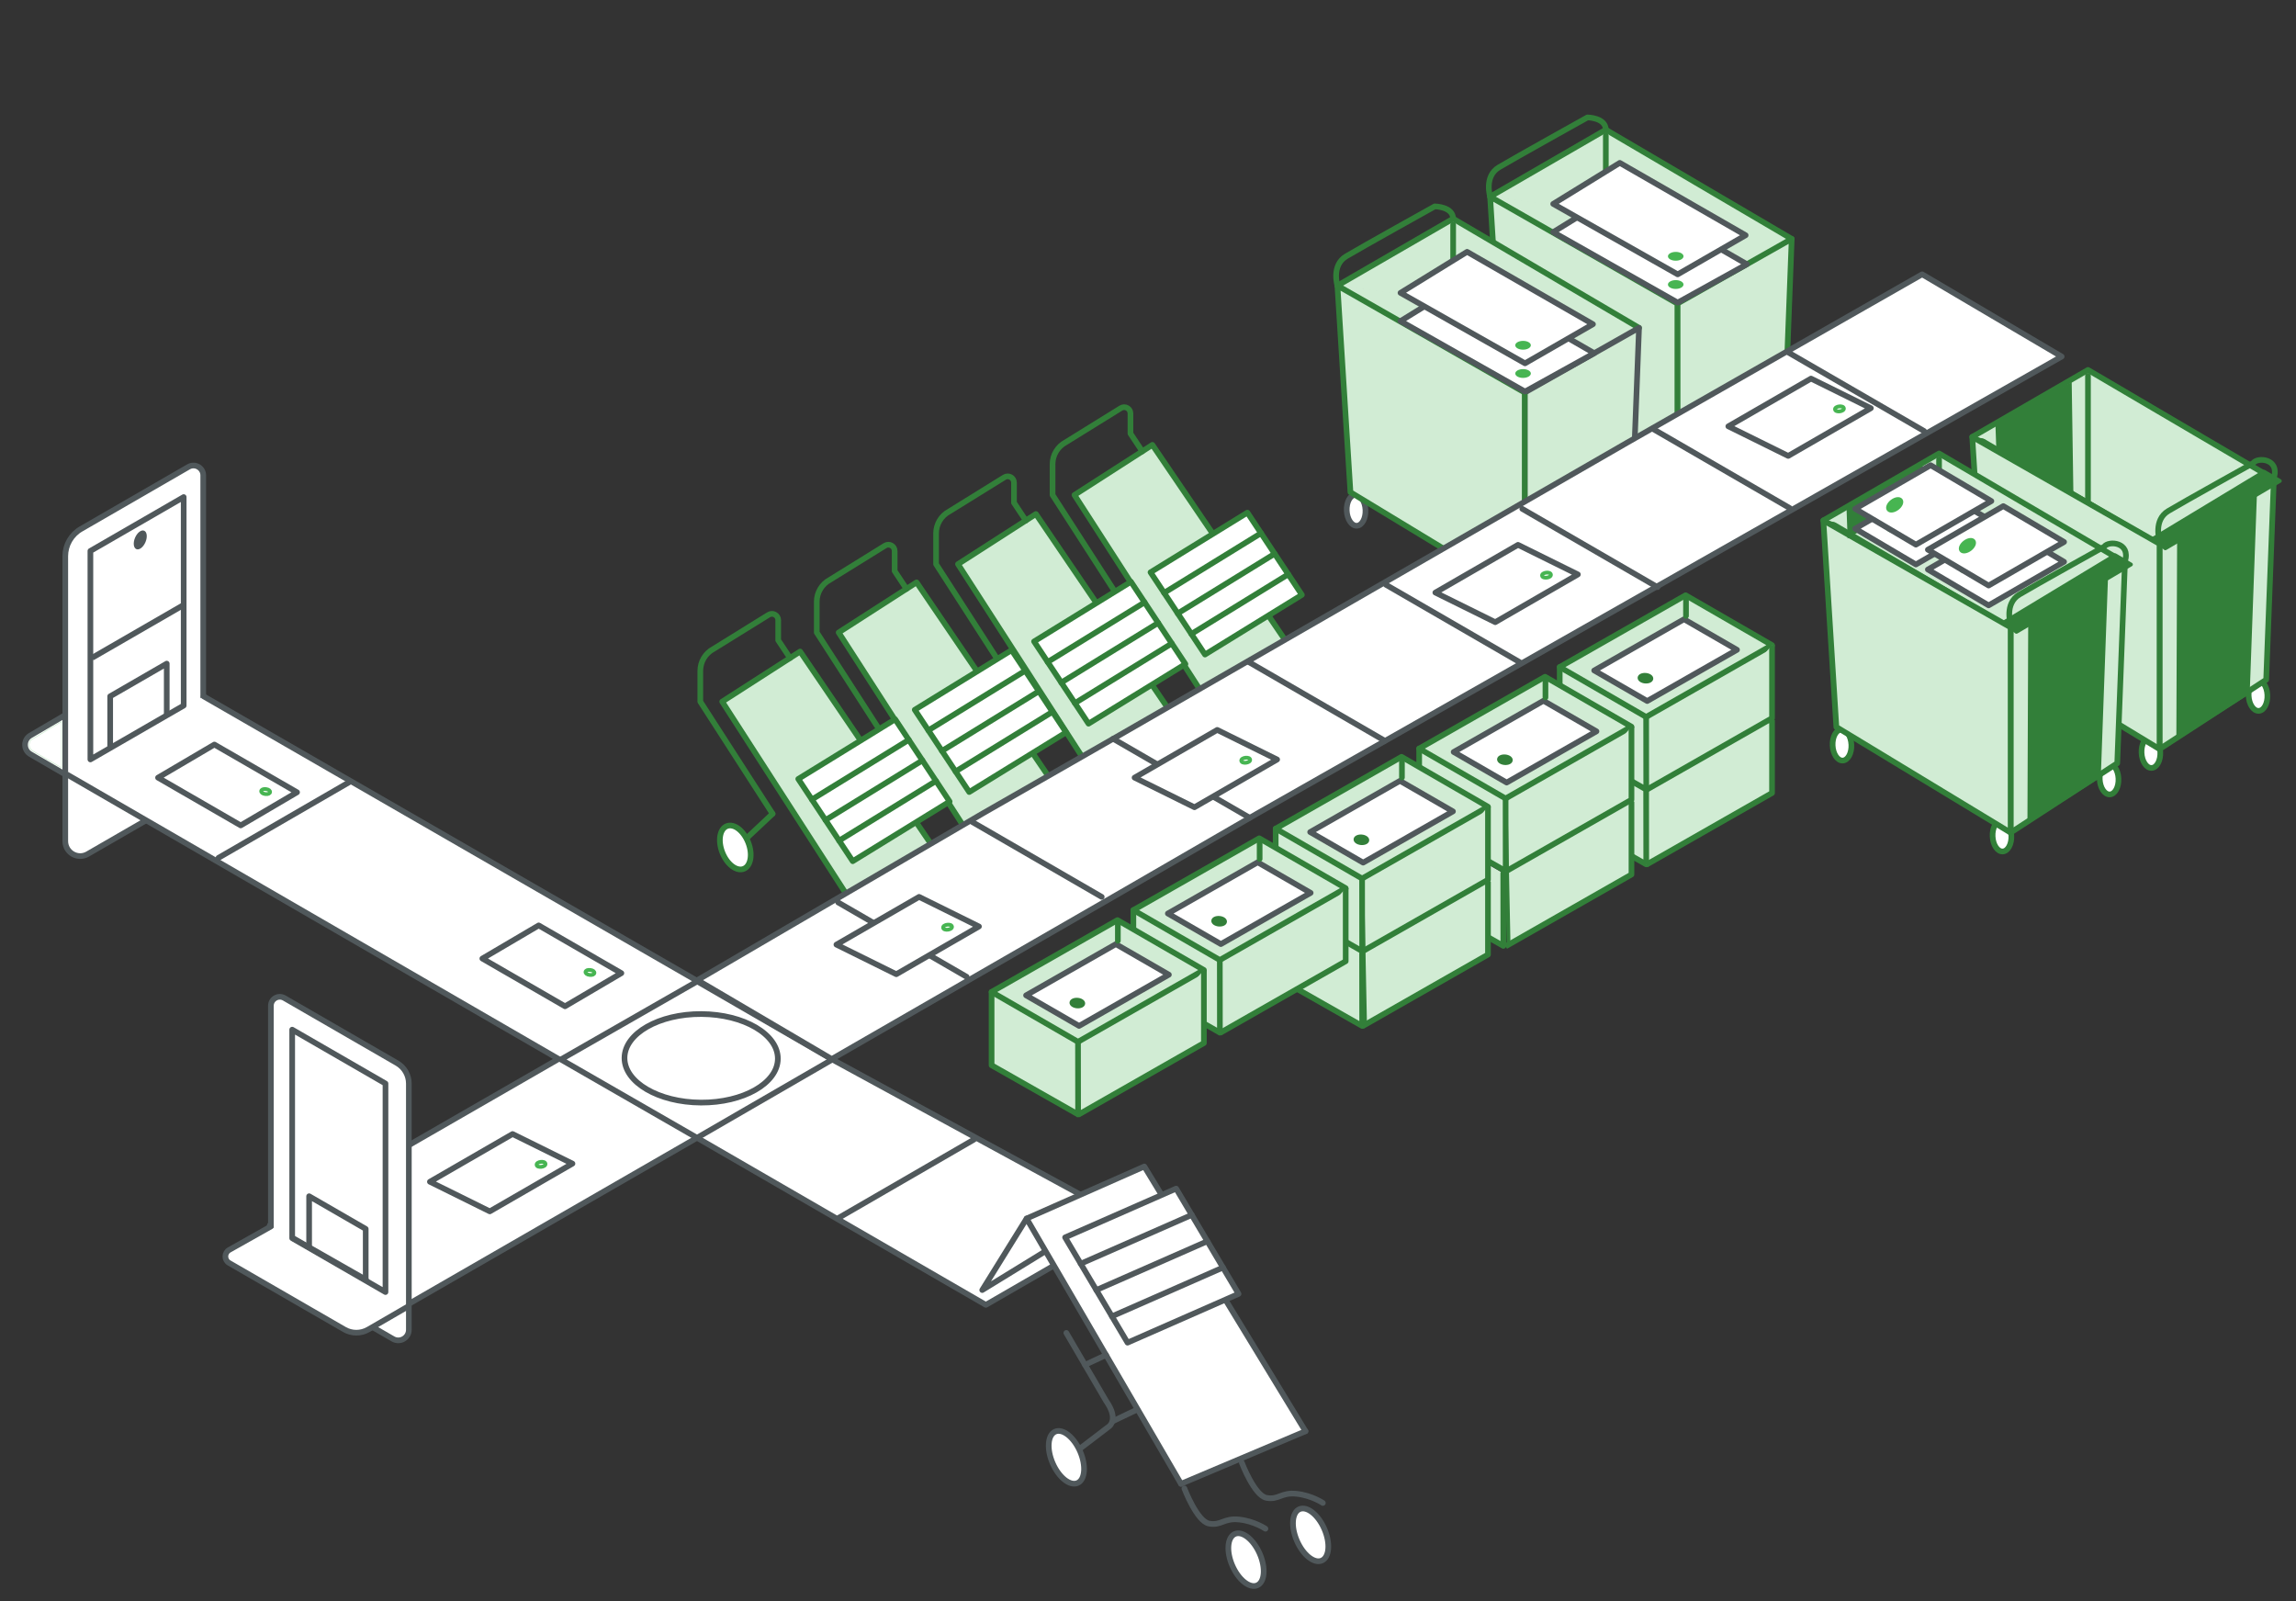 <?xml version="1.0" encoding="UTF-8"?>
<svg id="div" xmlns="http://www.w3.org/2000/svg" viewBox="0 0 1214.51 846.86">
  <rect x="0" y="0" width="1214.51" height="846.86" fill="#333333" stroke="none"/>
  <defs>
    <style>
      .cls-1, .cls-2, .cls-3, .cls-4, .cls-5, .cls-6, .cls-7, .cls-8, .cls-9, .cls-10 {
        stroke-linejoin: round;
      }

      .cls-1, .cls-2, .cls-4, .cls-11, .cls-5, .cls-6, .cls-12, .cls-8, .cls-9, .cls-10 {
        stroke-width: 3px;
      }

      .cls-1, .cls-13, .cls-6, .cls-12, .cls-14, .cls-9 {
        fill: #fff;
      }

      .cls-1, .cls-6, .cls-12, .cls-8, .cls-10 {
        stroke: #50585b;
      }

      .cls-2, .cls-3, .cls-4, .cls-15, .cls-11, .cls-16, .cls-5, .cls-7, .cls-9 {
        stroke: #327f39;
      }

      .cls-2, .cls-3, .cls-15, .cls-11, .cls-5, .cls-17, .cls-8 {
        fill: #d1ecd4;
      }

      .cls-18 {
        fill: #47b552;
      }

      .cls-18, .cls-17, .cls-19 {
        stroke-width: 0px;
      }

      .cls-3, .cls-4, .cls-5, .cls-6, .cls-7, .cls-8, .cls-9, .cls-10 {
        stroke-linecap: round;
      }

      .cls-3, .cls-20, .cls-15, .cls-16, .cls-21, .cls-7, .cls-14 {
        stroke-width: 2px;
      }

      .cls-4, .cls-20, .cls-10 {
        fill: none;
      }

      .cls-20, .cls-15, .cls-11, .cls-16, .cls-13, .cls-21, .cls-12, .cls-14 {
        stroke-miterlimit: 10;
      }

      .cls-20, .cls-14 {
        stroke: #47b552;
      }

      .cls-16, .cls-7 {
        fill: #327f39;
      }

      .cls-13 {
        stroke: #d1ecd4;
        stroke-width: .4px;
      }

      .cls-21 {
        fill: #47b551;
        stroke: #47b551;
      }

      .cls-19 {
        fill: #50585b;
      }
    </style>
  </defs>
  <g>
    <g>
      <g>
        <polyline class="cls-5" points="679.75 338.5 609.57 235.29 568.35 261.79 635.4 365.8"/>
        <ellipse class="cls-6" cx="575.28" cy="338.89" rx="7.34" ry="12.15" transform="translate(-84.31 235.25) rotate(-21.57)"/>
        <path class="cls-4" d="m604.23,238.72l-6.25-9.41v-10.62c0-2.61-2.87-4.21-5.09-2.83l-29.1,18.03c-4.31,2.27-7.02,6.75-7.02,11.62v16.28s38.23,59.31,38.23,59.31"/>
        <line class="cls-10" x1="595.01" y1="321.1" x2="582.11" y2="333.21"/>
        <polygon class="cls-9" points="688.65 314.62 637.4 346.18 608.59 302.68 659.84 271.13 688.65 314.62"/>
        <line class="cls-9" x1="630.2" y1="335.3" x2="681.45" y2="303.75"/>
        <line class="cls-9" x1="623" y1="324.43" x2="674.25" y2="292.88"/>
        <line class="cls-9" x1="615.79" y1="313.55" x2="667.05" y2="282"/>
      </g>
      <g>
        <polyline class="cls-5" points="618.14 375.08 547.96 271.86 506.75 298.37 573.79 402.38"/>
        <ellipse class="cls-6" cx="513.68" cy="375.47" rx="7.34" ry="12.15" transform="translate(-102.07 215.16) rotate(-21.57)"/>
        <path class="cls-4" d="m542.62,275.3l-6.25-9.41v-10.62c0-2.61-2.87-4.21-5.09-2.83l-29.1,18.03c-4.31,2.27-7.02,6.75-7.02,11.62v16.28s38.23,59.31,38.23,59.31"/>
        <line class="cls-10" x1="533.4" y1="357.68" x2="520.51" y2="369.78"/>
        <polygon class="cls-9" points="627.05 351.2 575.8 382.75 546.99 339.26 598.24 307.7 627.05 351.2"/>
        <line class="cls-9" x1="568.59" y1="371.88" x2="619.84" y2="340.33"/>
        <line class="cls-9" x1="561.39" y1="361" x2="612.64" y2="329.45"/>
        <line class="cls-9" x1="554.19" y1="350.13" x2="605.44" y2="318.58"/>
      </g>
    </g>
    <g>
      <g>
        <polyline class="cls-5" points="555.02 411.23 484.84 308.01 443.63 334.52 510.68 438.53"/>
        <ellipse class="cls-6" cx="450.56" cy="411.62" rx="7.34" ry="12.15" transform="translate(-119.78 194.48) rotate(-21.57)"/>
        <path class="cls-4" d="m479.5,311.45l-6.25-9.41v-10.62c0-2.61-2.87-4.21-5.09-2.83l-29.1,18.03c-4.31,2.27-7.02,6.75-7.02,11.62v16.28s38.23,59.31,38.23,59.31"/>
        <line class="cls-10" x1="470.28" y1="393.83" x2="457.39" y2="405.93"/>
        <polygon class="cls-9" points="563.93 387.35 512.68 418.9 483.87 375.4 535.12 343.85 563.93 387.35"/>
        <line class="cls-9" x1="505.47" y1="408.03" x2="556.73" y2="376.48"/>
        <line class="cls-9" x1="498.27" y1="397.15" x2="549.52" y2="365.6"/>
        <line class="cls-9" x1="491.07" y1="386.28" x2="542.32" y2="354.73"/>
      </g>
      <g>
        <polyline class="cls-5" points="493.42 447.8 423.24 344.59 382.02 371.09 449.07 475.1"/>
        <ellipse class="cls-9" cx="388.95" cy="448.2" rx="7.34" ry="12.15" transform="translate(-137.54 174.4) rotate(-21.57)"/>
        <path class="cls-4" d="m417.9,348.02l-6.25-9.41v-10.62c0-2.61-2.87-4.21-5.09-2.83l-29.1,18.03c-4.31,2.27-7.02,6.75-7.02,11.62v16.28s38.23,59.31,38.23,59.31"/>
        <line class="cls-4" x1="408.68" y1="430.4" x2="395.78" y2="442.51"/>
        <polygon class="cls-9" points="502.32 423.93 451.07 455.48 422.26 411.98 473.51 380.43 502.32 423.93"/>
        <line class="cls-9" x1="443.87" y1="444.6" x2="495.12" y2="413.05"/>
        <line class="cls-9" x1="436.67" y1="433.73" x2="487.92" y2="402.18"/>
        <line class="cls-9" x1="429.47" y1="422.85" x2="480.72" y2="391.3"/>
      </g>
    </g>
  </g>
  <g>
    <g>
      <g>
        <polygon class="cls-17" points="790.79 104.02 948.73 125.85 931.53 150.5 837.75 147.65 790.79 104.02"/>
        <polyline class="cls-5" points="788.22 104.02 849.43 68.61 947.75 126.34"/>
        <ellipse class="cls-6" cx="939.36" cy="240.75" rx="4.96" ry="8.2" transform="translate(-10.26 44.34) rotate(-2.69)"/>
        <ellipse class="cls-6" cx="882.71" cy="270.93" rx="4.96" ry="8.2" transform="translate(-11.74 41.71) rotate(-2.69)"/>
        <ellipse class="cls-6" cx="798.09" cy="222.84" rx="4.96" ry="8.2" transform="translate(-9.58 37.69) rotate(-2.69)"/>
        <path class="cls-4" d="m788.22,104.02s-3.34-10.72,4.64-15.51c7.99-4.79,46.85-26.4,46.85-26.4,0,0,9.63.08,9.71,6.5"/>
        <line class="cls-4" x1="849.43" y1="71.74" x2="849.43" y2="137.78"/>
        <polygon class="cls-5" points="887.28 269.14 887.28 160.56 947.75 126.34 943.69 232.46 887.28 269.14"/>
        <polygon class="cls-5" points="788.22 104.02 887.28 160.56 887.28 269.14 795.1 213.28 788.22 104.02"/>
      </g>
      <g>
        <polygon class="cls-1" points="924.06 139.74 887.45 160.04 821.59 122.77 856.81 101.07 924.06 139.74"/>
        <ellipse class="cls-18" cx="886.4" cy="150.52" rx="4.12" ry="2.33" transform="translate(-.36 2.13) rotate(-.14)"/>
        <polygon class="cls-1" points="923.39 124.42 887.45 145.11 821.59 107.84 856.81 86.14 923.39 124.42"/>
        <ellipse class="cls-18" cx="886.4" cy="135.59" rx="4.12" ry="2.33" transform="translate(-.32 2.13) rotate(-.14)"/>
      </g>
    </g>
    <g>
      <g>
        <polygon class="cls-17" points="710.03 151.07 867.96 172.9 850.76 197.55 756.99 194.7 710.03 151.07"/>
        <polyline class="cls-5" points="707.46 151.07 768.67 115.66 866.99 173.39"/>
        <ellipse class="cls-6" cx="858.6" cy="287.8" rx="4.96" ry="8.2" transform="translate(-12.56 40.6) rotate(-2.69)"/>
        <ellipse class="cls-6" cx="801.95" cy="317.98" rx="4.96" ry="8.2" transform="translate(-14.04 37.98) rotate(-2.69)"/>
        <ellipse class="cls-6" cx="717.33" cy="269.89" rx="4.96" ry="8.2" transform="translate(-11.87 33.95) rotate(-2.69)"/>
        <path class="cls-4" d="m707.46,151.07s-3.34-10.72,4.64-15.51c7.99-4.79,46.85-26.4,46.85-26.4,0,0,9.63.08,9.71,6.5"/>
        <line class="cls-4" x1="768.67" y1="118.79" x2="768.67" y2="184.83"/>
        <polygon class="cls-8" points="806.52 316.19 806.52 207.61 866.99 173.39 862.93 279.51 806.52 316.19"/>
        <polygon class="cls-5" points="707.46 151.07 806.52 207.61 806.52 316.19 714.34 260.33 707.46 151.07"/>
      </g>
      <g>
        <polygon class="cls-1" points="843.3 186.79 806.69 207.09 740.82 169.82 776.05 148.12 843.3 186.79"/>
        <ellipse class="cls-18" cx="805.64" cy="197.57" rx="4.12" ry="2.33" transform="translate(-.47 1.94) rotate(-.14)"/>
        <polygon class="cls-1" points="842.63 171.47 806.69 192.16 740.82 154.89 776.05 133.19 842.63 171.47"/>
        <ellipse class="cls-18" cx="805.64" cy="182.64" rx="4.12" ry="2.33" transform="translate(-.44 1.94) rotate(-.14)"/>
      </g>
    </g>
  </g>
  <g>
    <g>
      <polygon class="cls-15" points="1045.84 231.07 1105.33 200.56 1202.79 253.39 1142.32 287.61 1045.84 231.07"/>
      <polyline class="cls-5" points="1043.26 231.07 1104.47 195.66 1202.79 253.39"/>
      <ellipse class="cls-9" cx="1194.41" cy="367.8" rx="4.96" ry="8.2" transform="translate(-15.94 56.44) rotate(-2.69)"/>
      <ellipse class="cls-9" cx="1137.76" cy="397.98" rx="4.96" ry="8.2" transform="translate(-17.42 53.82) rotate(-2.69)"/>
      <ellipse class="cls-9" cx="1053.13" cy="349.89" rx="4.96" ry="8.2" transform="translate(-15.26 49.8) rotate(-2.69)"/>
      <line class="cls-4" x1="1104.47" y1="198.79" x2="1104.47" y2="264.82"/>
      <polygon class="cls-5" points="1142.32 396.19 1142.32 287.61 1202.79 253.39 1198.74 359.5 1142.32 396.19"/>
      <polygon class="cls-5" points="1043.26 231.07 1142.32 287.61 1142.32 396.19 1050.14 340.33 1043.26 231.07"/>
      <path class="cls-4" d="m1142.3,285.78s-3.34-10.72,4.64-15.51c7.99-4.79,44.85-25.28,44.85-25.28,2.32-3.39,14.23-2.44,11,7.78"/>
    </g>
    <polygon class="cls-7" points="1145.39 290.01 1138.97 284.87 1197.6 249.46 1205.98 254.38 1145.39 290.01"/>
    <polygon class="cls-16" points="1095.74 260.31 1094.89 203.72 1056.52 224.52 1057.04 238.93 1095.74 260.31"/>
    <polygon class="cls-16" points="1152.22 389.87 1152.63 284.13 1192.9 259.71 1189.04 366.4 1152.22 389.87"/>
  </g>
  <g>
    <g>
      <g>
        <polygon class="cls-15" points="967.07 275.25 1026.56 244.74 1124.02 297.56 1063.55 331.79 967.07 275.25"/>
        <polyline class="cls-5" points="964.49 275.25 1025.7 239.84 1124.02 297.56"/>
        <ellipse class="cls-9" cx="1115.64" cy="411.98" rx="4.96" ry="8.2" transform="translate(-18.1 52.8) rotate(-2.69)"/>
        <ellipse class="cls-9" cx="1058.98" cy="442.16" rx="4.96" ry="8.2" transform="translate(-19.58 50.17) rotate(-2.69)"/>
        <ellipse class="cls-9" cx="974.36" cy="394.07" rx="4.96" ry="8.2" transform="translate(-17.42 46.15) rotate(-2.69)"/>
        <line class="cls-4" x1="1025.7" y1="242.97" x2="1025.7" y2="248.16"/>
        <polygon class="cls-5" points="1063.55 440.37 1063.55 331.79 1124.02 297.56 1119.96 403.68 1063.55 440.37"/>
        <polygon class="cls-5" points="964.49 275.25 1063.55 331.79 1063.55 440.37 971.37 384.51 964.49 275.25"/>
        <path class="cls-4" d="m1063.53,329.96s-3.34-10.72,4.64-15.51c7.99-4.79,44.85-25.28,44.85-25.28,2.32-3.39,14.23-2.44,11,7.78"/>
      </g>
      <polygon class="cls-7" points="1066.62 334.19 1060.19 329.05 1118.83 293.64 1127.21 298.56 1066.62 334.19"/>
      <polygon class="cls-16" points="1016.96 260.03 1016.11 247.9 977.75 268.7 978.27 283.11 1016.96 260.03"/>
      <polygon class="cls-16" points="1073.45 434.05 1073.86 328.31 1114.12 303.89 1110.27 410.58 1073.45 434.05"/>
    </g>
    <g>
      <g>
        <polygon class="cls-6" points="1053.37 275.51 1013.45 298.55 981.32 279.59 1021.23 256.55 1053.37 275.51"/>
        <ellipse class="cls-21" cx="1002.26" cy="277.55" rx="4.08" ry="2.31" transform="translate(36.03 662.21) rotate(-37.19)"/>
      </g>
      <g>
        <g>
          <polygon class="cls-6" points="1053.37 265.02 1013.45 288.06 981.32 269.1 1021.23 246.05 1053.37 265.02"/>
          <ellipse class="cls-21" cx="1002.26" cy="267.06" rx="4.08" ry="2.31" transform="translate(42.37 660.08) rotate(-37.19)"/>
        </g>
        <g>
          <polygon class="cls-6" points="1091.83 297.13 1051.91 320.17 1019.78 301.21 1059.69 278.17 1091.83 297.13"/>
          <ellipse class="cls-21" cx="1040.72" cy="299.17" rx="4.08" ry="2.31" transform="translate(30.78 689.85) rotate(-37.19)"/>
        </g>
        <g>
          <polygon class="cls-6" points="1091.83 286.64 1051.91 309.68 1019.78 290.72 1059.69 267.67 1091.83 286.64"/>
          <ellipse class="cls-21" cx="1040.72" cy="288.68" rx="4.08" ry="2.31" transform="translate(37.13 687.72) rotate(-37.19)"/>
        </g>
      </g>
    </g>
  </g>
  <polygon class="cls-3" points="860.12 379.35 936.2 341.87 937.02 415.19 870.81 457.15 865.35 440.57 860.12 379.35"/>
  <g>
    <polyline class="cls-5" points="825.04 392.36 825.04 431.15 870.81 457.15 870.76 418.76"/>
    <polyline class="cls-2" points="870.76 457.38 937.35 419.41 937.35 380.78"/>
  </g>
  <g>
    <polyline class="cls-5" points="825.04 352.79 825.04 391.58 870.81 417.58 870.76 379.19"/>
    <polygon class="cls-2" points="870.76 379.19 937.35 341.21 891.63 314.82 825.04 352.79 870.76 379.19"/>
    <polygon class="cls-1" points="871.32 370.77 918.82 343.68 890.79 327.51 843.28 354.61 871.32 370.77"/>
    <polyline class="cls-2" points="870.76 417.82 937.35 379.84 937.35 341.21"/>
    <line class="cls-5" x1="891.84" y1="315.24" x2="891.84" y2="325.75"/>
    <ellipse class="cls-16" cx="870.43" cy="358.72" rx="1.78" ry="3.15" transform="translate(437.61 1194.78) rotate(-85.03)"/>
  </g>
  <polygon class="cls-3" points="796.41 422.31 863 384.33 863.12 460.93 813.83 490.57 797.99 499.6 796.41 422.31"/>
  <polyline class="cls-5" points="749.45 435.48 749.45 474.27 795.22 500.27 795.17 461.87"/>
  <polyline class="cls-2" points="796.41 500.5 863 462.52 863 423.9"/>
  <g>
    <polyline class="cls-5" points="750.7 395.91 750.7 434.7 796.46 460.7 796.41 422.31"/>
    <polygon class="cls-2" points="796.41 422.31 863 384.33 817.28 357.93 750.7 395.91 796.41 422.31"/>
    <polygon class="cls-1" points="796.97 413.89 844.48 386.8 816.44 370.63 768.94 397.72 796.97 413.89"/>
    <polyline class="cls-2" points="796.41 460.93 863 422.96 863 384.33"/>
    <line class="cls-5" x1="817.49" y1="358.36" x2="817.49" y2="368.87"/>
    <ellipse class="cls-16" cx="796.08" cy="401.84" rx="1.78" ry="3.15" transform="translate(326.75 1160.09) rotate(-85.03)"/>
  </g>
  <path class="cls-6" d="m102.02,363.96l-16.91-9.52c-3.17-1.79-7.06-1.75-10.2.09l-58.82,34.44c-3.8,2.22-3.79,7.72.02,9.93l24.44,14.2"/>
  <path class="cls-1" d="m46.37,451.71l53.08-30.65c4.99-2.88,8.06-8.2,8.06-13.96v-155.7c0-3.99-4.32-6.49-7.78-4.49l-56.89,32.85c-5.15,2.97-8.31,8.46-8.31,14.4v150.71c0,6.08,6.58,9.88,11.85,6.84Z"/>
  <polyline class="cls-6" points="34.47 409.06 295.47 560.08 142.71 648.03 215.49 690.05 368.7 601.77 521.49 690.13 597.74 646.11 440.27 560.36 368.21 518.43 107.74 368.3"/>
  <ellipse class="cls-6" cx="370.3" cy="559.12" rx="23.42" ry="40.56" transform="translate(-190.83 926.39) rotate(-89.69)"/>
  <ellipse class="cls-19" cx="74.2" cy="285.56" rx="5.29" ry="2.99" transform="translate(-217.62 242.03) rotate(-66.95)"/>
  <line class="cls-12" x1="97.32" y1="319.85" x2="48.68" y2="347.93"/>
  <polygon class="cls-10" points="97.16 373.17 97.16 262.9 47.82 291.39 47.82 401.66 97.16 373.17"/>
  <polyline class="cls-10" points="88.2 377.87 88.2 350.99 58.28 368.27 58.28 395.15"/>
  <g>
    <polygon class="cls-6" points="113.4 393.78 83.6 411.3 127.32 436.55 157.13 419.03 113.4 393.78"/>
    <ellipse class="cls-14" cx="140.51" cy="418.64" rx="1.33" ry="2.36" transform="translate(-292.05 507.48) rotate(-83.05)"/>
  </g>
  <g>
    <polygon class="cls-6" points="440.27 560.36 368.7 601.77 296.69 560.34 368.82 519.04 440.27 560.36"/>
    <ellipse class="cls-6" cx="370.9" cy="559.73" rx="23.42" ry="40.56" transform="translate(-190.83 927.6) rotate(-89.69)"/>
  </g>
  <polygon class="cls-13" points="17.21 397.11 16.04 396.01 15.62 395.15 15.35 393.85 15.62 392.87 15.95 391.86 16.72 391.12 32.51 381.65 32.51 406.05 17.21 397.11"/>
  <path class="cls-1" d="m207.87,708.14l-64.58-37.29v-138.91c0-3.65,3.95-5.92,7.1-4.1l59.63,34.43c3.87,2.23,6.25,6.36,6.25,10.83v130.19c0,4.31-4.67,7.01-8.4,4.85Z"/>
  <path class="cls-6" d="m143.32,648.64l-22.04,12.41c-2.71,1.49-2.75,5.36-.08,6.91l60.99,35.21c3.9,2.25,8.71,2.25,12.61,0l20.93-12.12"/>
  <ellipse class="cls-19" cx="177.53" cy="567.25" rx="2.99" ry="5.29" transform="translate(-207.93 114.8) rotate(-23.05)"/>
  <line class="cls-11" x1="154.41" y1="601.53" x2="203.05" y2="629.62"/>
  <polygon class="cls-6" points="154.56 654.86 154.56 544.58 203.91 573.07 203.91 683.35 154.56 654.86"/>
  <polyline class="cls-6" points="163.52 659.56 163.52 632.68 193.45 649.96 193.45 676.83"/>
  <line class="cls-10" x1="155.34" y1="655.04" x2="193.45" y2="676.75"/>
  <polygon class="cls-6" points="519.94 430.16 368.94 518.37 439.96 560.12 593.17 471.85 664.74 430.43 1090.56 188.58 1016.75 145.08 860.36 234.31 592.69 388.51 519.94 430.16"/>
  <g>
    <polygon class="cls-6" points="259.08 640.68 227.41 625.02 271.13 599.77 302.81 615.43 259.08 640.68"/>
    <ellipse class="cls-20" cx="286.19" cy="615.82" rx="2.36" ry="1.33" transform="translate(-72.4 39.15) rotate(-6.95)"/>
  </g>
  <g>
    <polygon class="cls-6" points="945.9 241.13 914.23 225.48 957.96 200.23 989.63 215.89 945.9 241.13"/>
    <ellipse class="cls-20" cx="973.01" cy="216.27" rx="2.36" ry="1.33" transform="translate(-19.02 119.31) rotate(-6.95)"/>
  </g>
  <g>
    <polygon class="cls-6" points="790.93 329.07 759.25 313.41 802.98 288.16 834.65 303.82 790.93 329.07"/>
    <ellipse class="cls-20" cx="818.04" cy="304.21" rx="2.36" ry="1.33" transform="translate(-30.8 101.2) rotate(-6.95)"/>
  </g>
  <g>
    <polygon class="cls-6" points="284.95 489.44 255.15 506.97 298.88 532.22 328.68 514.69 284.95 489.44"/>
    <ellipse class="cls-14" cx="312.07" cy="514.31" rx="1.33" ry="2.36" transform="translate(-236.22 761.86) rotate(-83.05)"/>
  </g>
  <line class="cls-6" x1="184.61" y1="413.76" x2="115.59" y2="453.7"/>
  <line class="cls-6" x1="515.16" y1="602.73" x2="443.84" y2="643.99"/>
  <line class="cls-6" x1="443.37" y1="477.3" x2="511.31" y2="516.61"/>
  <line class="cls-6" x1="514.34" y1="434.76" x2="582.78" y2="474.35"/>
  <line class="cls-6" x1="588.81" y1="390.73" x2="661.1" y2="432.55"/>
  <line class="cls-6" x1="660.53" y1="350.13" x2="732.49" y2="391.77"/>
  <line class="cls-6" x1="733.12" y1="309.28" x2="803.73" y2="350.13"/>
  <line class="cls-6" x1="805.24" y1="269.14" x2="876.77" y2="310.53"/>
  <g>
    <polygon class="cls-6" points="474.11 515.26 442.44 499.6 486.17 474.35 517.84 490.01 474.11 515.26"/>
    <ellipse class="cls-20" cx="501.22" cy="490.4" rx="2.36" ry="1.33" transform="translate(-55.65 64.24) rotate(-6.95)"/>
  </g>
  <g>
    <polygon class="cls-6" points="631.83 426.95 600.16 411.29 643.88 386.04 675.56 401.7 631.83 426.95"/>
    <ellipse class="cls-20" cx="658.94" cy="402.09" rx="2.36" ry="1.33" transform="translate(-43.81 82.68) rotate(-6.95)"/>
  </g>
  <line class="cls-6" x1="874.12" y1="226.72" x2="946.69" y2="268.71"/>
  <line class="cls-6" x1="946.23" y1="186.58" x2="1017.77" y2="227.97"/>
  <g>
    <polygon class="cls-6" points="543.04 644.47 519.57 682.29 554.27 660.99 543.04 644.47"/>
    <g>
      <polyline class="cls-6" points="690.56 756.97 605.31 616.95 543.04 644.47 624.71 784.77"/>
      <ellipse class="cls-6" cx="659.08" cy="824.93" rx="7.9" ry="14.82" transform="translate(-274.16 331.02) rotate(-23.49)"/>
      <ellipse class="cls-6" cx="693.26" cy="811.83" rx="7.9" ry="14.82" transform="translate(-266.11 343.55) rotate(-23.49)"/>
      <g>
        <ellipse class="cls-6" cx="564.06" cy="770.81" rx="7.9" ry="14.82" transform="translate(-260.47 288.66) rotate(-23.49)"/>
        <path class="cls-10" d="m571.88,765.68l14.78-11.27s5.36-3.63-1.59-13.5l-21.01-35.95"/>
      </g>
      <line class="cls-6" x1="624.71" y1="784.77" x2="690.56" y2="756.97"/>
      <g>
        <polygon class="cls-6" points="655.16 684.32 596.43 710.12 563.41 654.45 622.14 628.65 655.16 684.32"/>
        <line class="cls-6" x1="588.17" y1="696.2" x2="646.9" y2="670.4"/>
        <line class="cls-6" x1="579.92" y1="682.29" x2="638.65" y2="656.49"/>
        <line class="cls-6" x1="571.67" y1="668.37" x2="630.4" y2="642.57"/>
      </g>
      <path class="cls-10" d="m656.88,773.61s6.6,17.39,13.04,18.59c6.45,1.2,7.79-3.01,15.89-2.15,8.1.86,13.94,4.86,13.94,4.86"/>
      <path class="cls-10" d="m626.5,787.22s6.6,17.39,13.04,18.59c6.45,1.2,7.79-3.01,15.89-2.15,8.1.86,13.94,4.86,13.94,4.86"/>
      <line class="cls-10" x1="588.63" y1="751.66" x2="601.03" y2="745.73"/>
      <line class="cls-10" x1="573.93" y1="721.86" x2="585.06" y2="716.66"/>
    </g>
  </g>
  <g>
    <polygon class="cls-3" points="720.5 464.65 787.09 426.67 787.21 503.28 737.92 532.91 722.08 541.95 720.5 464.65"/>
    <polyline class="cls-5" points="674.79 477.82 674.79 516.62 720.55 542.61 720.5 504.22"/>
    <polyline class="cls-2" points="720.5 542.85 787.09 504.87 787.09 466.24"/>
    <g>
      <polyline class="cls-5" points="674.79 438.26 674.79 477.05 720.55 503.04 720.5 464.65"/>
      <polygon class="cls-2" points="720.5 464.65 787.09 426.67 741.37 400.28 674.79 438.26 720.5 464.65"/>
      <polygon class="cls-1" points="721.06 456.24 768.57 429.14 740.53 412.98 693.03 440.07 721.06 456.24"/>
      <polyline class="cls-2" points="720.5 503.28 787.09 465.3 787.09 426.67"/>
      <line class="cls-5" x1="741.58" y1="400.7" x2="741.58" y2="411.21"/>
      <ellipse class="cls-16" cx="720.17" cy="444.18" rx="1.78" ry="3.15" transform="translate(215.24 1123.14) rotate(-85.03)"/>
    </g>
  </g>
  <g>
    <g>
      <polygon class="cls-15" points="634.6 506.04 704.03 467.22 711.83 469.76 711.83 508.39 645.29 546.13 634.6 506.04"/>
      <g>
        <polyline class="cls-5" points="599.52 481.34 599.52 520.13 645.29 546.13 645.24 507.74"/>
        <polygon class="cls-2" points="645.24 507.74 711.83 469.76 666.11 443.37 599.52 481.34 645.24 507.74"/>
        <polygon class="cls-1" points="645.8 499.32 693.3 472.23 665.27 456.06 617.76 483.15 645.8 499.32"/>
        <polyline class="cls-2" points="645.24 546.36 711.83 508.39 711.83 469.76"/>
        <line class="cls-5" x1="666.31" y1="443.79" x2="666.31" y2="454.3"/>
        <ellipse class="cls-16" cx="644.91" cy="487.27" rx="1.78" ry="3.15" transform="translate(103.57 1087.51) rotate(-85.03)"/>
      </g>
    </g>
    <g>
      <polygon class="cls-15" points="559.59 549.31 629.03 510.49 636.82 513.03 636.82 551.66 570.28 589.4 559.59 549.31"/>
      <g>
        <polyline class="cls-5" points="524.52 524.62 524.52 563.41 570.28 589.4 570.23 551.01"/>
        <polygon class="cls-2" points="570.23 551.01 636.82 513.03 591.1 486.64 524.52 524.62 570.23 551.01"/>
        <polygon class="cls-1" points="570.79 542.6 618.3 515.5 590.26 499.34 542.76 526.43 570.79 542.6"/>
        <polyline class="cls-2" points="570.23 589.64 636.82 551.66 636.82 513.03"/>
        <line class="cls-5" x1="591.31" y1="487.06" x2="591.31" y2="497.57"/>
        <ellipse class="cls-16" cx="569.9" cy="530.54" rx="1.78" ry="3.15" transform="translate(-8.04 1052.31) rotate(-85.03)"/>
      </g>
    </g>
  </g>
</svg>